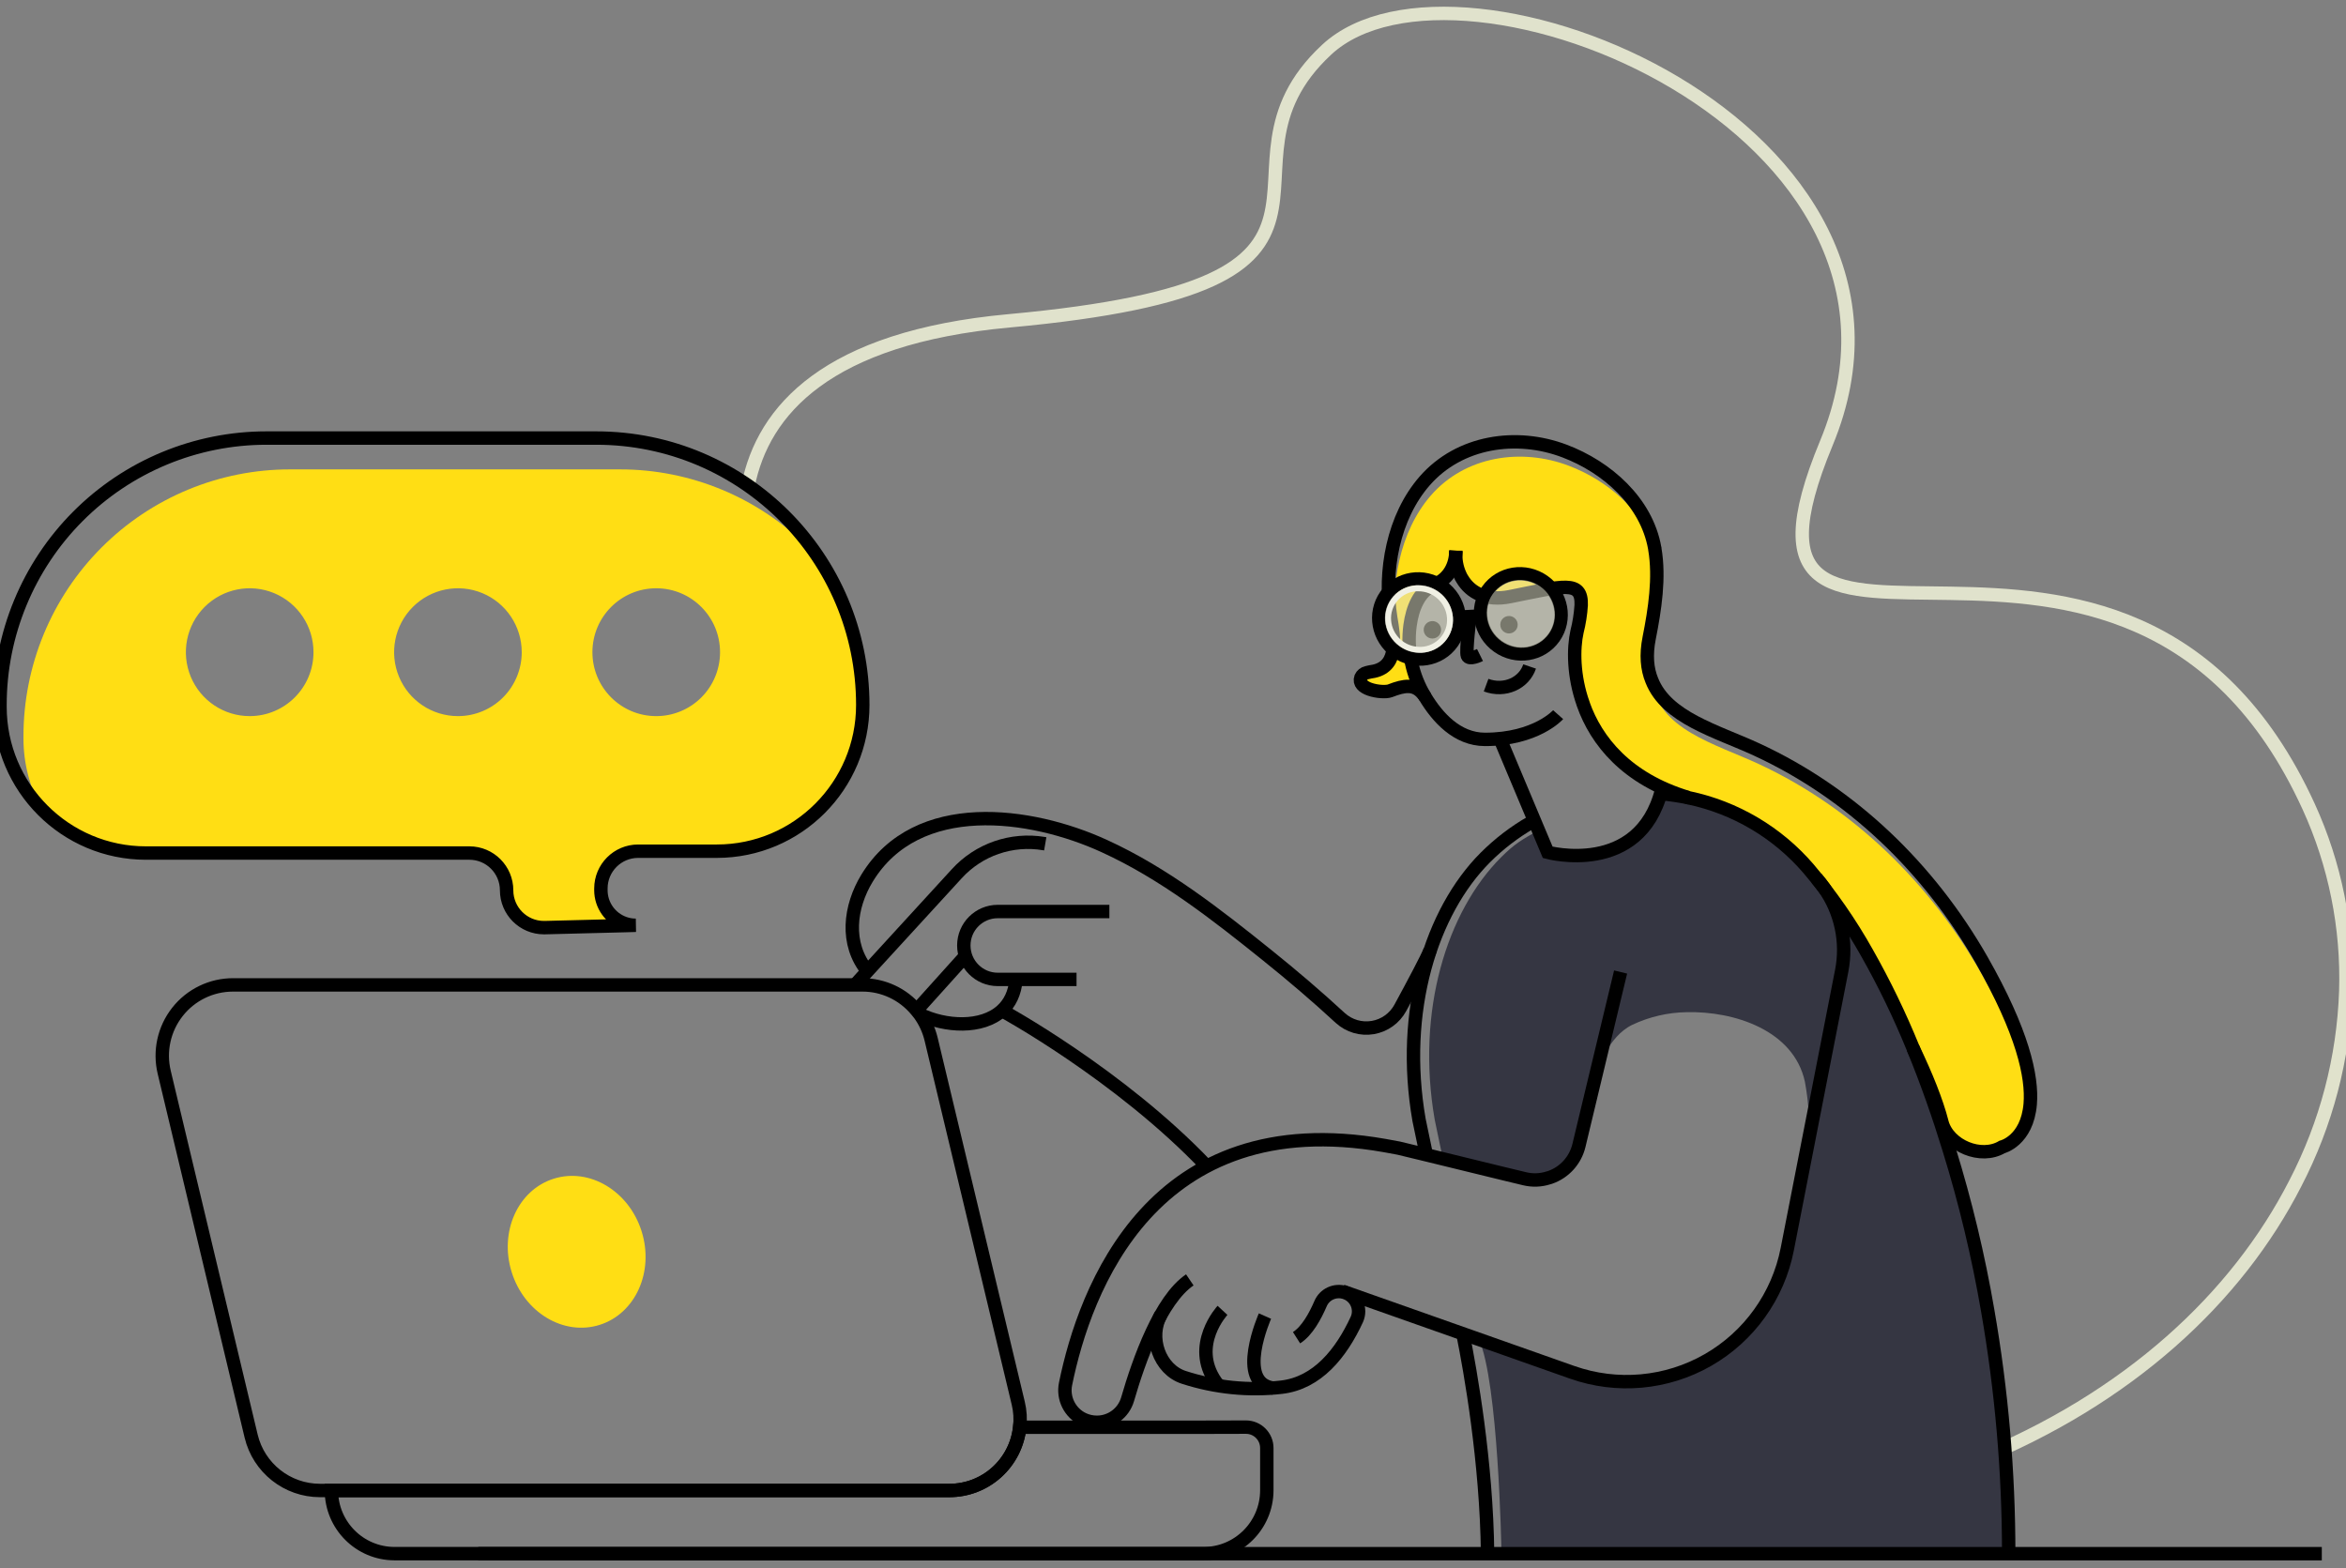 <svg width="175" height="117" viewBox="0 0 175 117" fill="none" xmlns="http://www.w3.org/2000/svg">
<rect x="0" y="0" width="175" height="117" fill="#808080" stroke="none"/>
<path d="M139.716 70.296L139.372 73.588C138.476 75.732 137.581 77.875 136.687 80.016C136.375 80.768 136.061 81.519 135.746 82.268C135.603 82.619 135.4 82.942 135.147 83.223C135.121 83.261 135.08 83.285 135.034 83.289C134.958 83.289 134.931 83.188 134.925 83.112C134.882 82.3 134.785 81.492 134.636 80.692C133.798 76.834 129.325 75.419 125.818 75.507C124.414 75.528 123.032 75.849 121.762 76.448C119.93 77.336 119.217 79.806 119.119 79.898L119.042 80.215L117.786 85.457C117.521 86.626 117.319 87.243 116.242 87.555C116.207 87.567 115.133 88.139 115.098 88.139C114.682 88.256 115.822 88.005 115.371 87.929L113.941 87.705L113.333 87.565L104.453 85.459C104.797 85.517 105.149 85.582 105.507 85.654L107.568 86.147L107.023 83.528C105.606 75.378 107.955 67.984 111.956 63.969C113.01 62.914 113.533 62.643 114.762 61.94L115.452 63.578C115.452 63.578 122.514 65.688 124.179 59.215C124.851 59.273 126.144 59.263 126.811 59.409C130.288 60.139 133.428 61.996 135.746 64.692C135.95 64.926 136.15 65.167 136.349 65.413L136.454 65.541C136.576 65.695 136.706 65.853 136.829 66.011L136.916 66.135C137.933 67.465 138.868 68.854 139.716 70.296Z" fill="#353642"/>
<path d="M55.804 36.223C56.924 30.613 61.68 25.178 75.263 23.934C105.456 21.17 89.135 12.831 98.965 3.705C108.796 -5.421 145.967 9.593 136.243 33.042C126.519 56.491 158.619 30.465 172.214 60.167C174.184 64.477 175.132 69.185 174.985 73.923C174.814 78.929 173.527 83.834 171.219 88.277C166.877 96.774 158.812 104.344 147.147 109.034C145.426 109.737 143.624 110.369 141.742 110.93" stroke="#E0E2CC"/>
<path d="M149.838 115.899H113.089L111.995 115.572C111.995 115.572 111.773 103.072 110.307 99.873L115.751 101.728L121.024 103.247C121.024 103.247 128.279 103.399 132.426 95.981C132.426 95.981 133.124 94.211 133.75 91.018C134.291 88.248 137.165 72.977 138.37 69.566C139.671 71.843 141.709 75.76 142.693 78.148C143.758 80.741 144.655 83.324 145.388 85.718C146.608 89.659 147.57 93.676 148.269 97.742C149.315 103.738 149.84 109.813 149.838 115.899Z" fill="#353642"/>
<path d="M151.445 82.361C151.209 85.114 149.347 85.562 149.347 85.562C147.772 86.495 145.353 85.492 144.865 83.742C144.858 83.724 144.854 83.704 144.853 83.684C144.464 82.186 143.706 80.261 142.687 78.156C140.723 73.395 138.17 68.595 134.896 64.799C132.578 62.103 129.438 60.247 125.961 59.516C125.95 59.516 125.944 59.505 125.932 59.505C121.322 58.114 119.078 55.274 118.106 52.55C118.106 52.55 118.106 52.55 118.106 52.539C117.69 50.819 117.266 49.142 117.494 48.127C117.883 46.348 118.077 44.426 117.593 44.036C116.984 43.526 115.884 43.904 113.084 44.469C110.659 44.967 109.366 44.685 109.074 43.2C109.028 42.97 109.005 42.736 109.004 42.501C108.993 42.649 108.421 42.061 108.394 42.201C108.211 42.959 107.846 43.263 107.048 43.596C105.864 44.089 105.38 45.992 105.205 47.26C105.022 48.61 105.629 50.472 106.109 51.74C105.495 51.037 104.791 51.119 103.69 51.545C103.414 51.651 102.718 51.621 102.168 51.428C102.246 51.362 102.337 51.313 102.436 51.286C102.613 51.228 101.33 50.589 101.517 50.548C103.385 50.125 104.433 48.565 104.212 47.192C103.661 43.734 104.394 39.667 106.726 36.973C109.296 34.01 113.49 33.395 117.041 34.75C119.829 35.812 122.465 37.99 123.432 40.894C123.432 40.906 123.432 40.917 123.443 40.929C123.566 41.299 123.661 41.677 123.725 42.061C124.081 44.221 123.321 46.411 122.899 48.545C122.747 49.315 123.132 50.154 123.214 50.764C123.683 54.426 127.902 55.461 131.24 57.015C138.258 60.289 143.988 65.888 147.842 72.696C150.401 77.203 151.314 80.277 151.445 82.361Z" fill="#FFDE14"/>
<path d="M114.451 61.213C114.375 61.254 114.299 61.295 114.229 61.342C112.969 62.065 111.81 62.953 110.784 63.983C106.784 67.998 104.435 75.392 105.853 83.542L106.397 86.146" stroke="black"/>
<path d="M149.839 115.899C149.84 109.814 149.315 103.742 148.27 97.748C147.571 93.681 146.608 89.665 145.388 85.724C144.655 83.329 143.759 80.747 142.693 78.154C141.704 75.728 140.561 73.367 139.271 71.087C138.021 68.854 136.558 66.748 134.902 64.797C132.584 62.101 129.444 60.245 125.968 59.514C125.301 59.373 124.626 59.271 123.947 59.21" stroke="black"/>
<path d="M77.97 62.948L77.871 62.931C75.458 62.526 73.005 63.377 71.359 65.19L64.709 72.448L63.932 73.305C63.883 73.358 63.838 73.413 63.795 73.471" stroke="black"/>
<path d="M68.367 75.366L72.017 71.311L72.022 71.305" stroke="black"/>
<path d="M100.114 96.314L117.281 102.374C120.627 103.555 124.319 103.22 127.399 101.457C130.478 99.693 132.639 96.675 133.321 93.188L137.383 72.415C137.802 70.26 137.326 68.026 136.064 66.231C135.89 65.98 135.7 65.741 135.497 65.514" stroke="black"/>
<path d="M88.754 95.477C86.568 96.955 84.962 101.445 84.109 104.392C83.808 105.408 82.875 106.103 81.818 106.099C81.47 106.099 81.125 106.023 80.809 105.877C79.81 105.407 79.263 104.312 79.487 103.229C80.916 96.229 85.96 82.408 103.286 85.455C103.632 85.513 103.984 85.577 104.34 85.649L106.397 86.146L112.166 87.555L113.722 87.93C114.312 88.074 114.93 88.052 115.508 87.866C115.544 87.859 115.579 87.849 115.613 87.837C116.696 87.465 117.514 86.564 117.781 85.449L119.094 79.979L119.17 79.662L120.889 72.511" stroke="black"/>
<path d="M80.304 73.062H74.424C73.028 73.062 71.896 71.928 71.896 70.53C71.896 69.131 73.028 67.998 74.424 67.998H82.754" stroke="black"/>
<path d="M75.791 73.06C75.707 74.093 75.314 74.856 74.735 75.384C73.242 76.748 70.506 76.592 68.602 75.659" stroke="black"/>
<path d="M64.717 72.447C63.031 70.405 63.376 67.637 64.684 65.498C68.396 59.429 76.877 60.593 82.378 63.116C86.835 65.153 90.739 68.216 94.54 71.27C96.397 72.762 98.221 74.317 99.984 75.945C100.641 76.54 101.532 76.8 102.405 76.652C103.277 76.504 104.033 75.963 104.457 75.185C105.429 73.387 106.481 71.426 106.679 70.882" stroke="black"/>
<path d="M74.737 75.384C74.737 75.384 83.508 80.151 90.023 86.999" stroke="black"/>
<path d="M86.613 98.062C85.641 99.725 86.477 102.168 88.315 102.752C90.661 103.511 93.142 103.76 95.593 103.483C98.266 103.171 100.043 100.96 101.214 98.428C101.385 98.047 101.387 97.611 101.218 97.229C101.05 96.846 100.727 96.554 100.331 96.424C99.597 96.182 98.801 96.546 98.503 97.259C98.114 98.159 97.513 99.285 96.716 99.791" stroke="black"/>
<path d="M91.192 97.75C91.192 97.75 88.791 100.337 90.685 103.075C90.768 103.19 90.866 103.294 90.976 103.383" stroke="black"/>
<path d="M94.36 98.176C94.36 98.176 92.139 103.182 94.988 103.549" stroke="black"/>
<path d="M173.195 115.902H35.68" stroke="black"/>
<path fill-rule="evenodd" clip-rule="evenodd" d="M89.779 106.469H76.065C75.777 109.155 73.512 111.19 70.815 111.187H24.721C24.727 113.787 26.829 115.893 29.425 115.899H89.779C92.379 115.898 94.488 113.791 94.498 111.187V108.02C94.498 107.159 93.801 106.461 92.942 106.461L89.779 106.469Z" stroke="black"/>
<path fill-rule="evenodd" clip-rule="evenodd" d="M68.602 75.659C69.006 76.219 69.297 76.853 69.458 77.525L75.954 104.667C76.097 105.256 76.135 105.866 76.065 106.469C75.776 109.155 73.512 111.19 70.815 111.187H23.866C21.425 111.186 19.303 109.509 18.734 107.131L12.25 79.991C11.872 78.416 12.236 76.755 13.237 75.484C14.237 74.212 15.765 73.471 17.381 73.471H64.326C65.888 73.468 67.369 74.163 68.367 75.367L68.602 75.659Z" stroke="black"/>
<path fill-rule="evenodd" clip-rule="evenodd" d="M60.305 40.859C60.634 41.188 60.949 41.527 61.248 41.88C63.289 45.076 64.369 48.793 64.359 52.587C64.359 58.612 59.484 63.496 53.471 63.496H47.597C46.064 63.497 44.821 64.742 44.82 66.278V66.406C44.819 67.525 45.528 68.52 46.584 68.884C46.584 68.909 46.587 68.935 46.589 68.961C46.592 68.989 46.595 69.017 46.595 69.047L40.638 69.199H40.578C39.042 69.199 37.797 67.954 37.795 66.416C37.795 64.879 36.552 63.634 35.019 63.634H10.889C7.968 63.643 5.167 62.471 3.121 60.383C2.219 58.761 1.747 56.935 1.75 55.079V54.937C1.747 49.653 3.841 44.584 7.571 40.848C11.3 37.112 16.359 35.013 21.633 35.015H46.245C51.521 35.012 56.581 37.115 60.305 40.859ZM14.228 50.478C14.965 52.26 16.702 53.422 18.627 53.421C21.253 53.419 23.382 51.287 23.385 48.657C23.387 46.727 22.228 44.987 20.449 44.248C18.67 43.509 16.622 43.916 15.26 45.28C13.898 46.644 13.491 48.696 14.228 50.478ZM34.157 53.421C32.232 53.42 30.496 52.258 29.761 50.475C29.025 48.693 29.433 46.642 30.795 45.279C32.158 43.916 34.205 43.509 35.984 44.248C37.762 44.988 38.92 46.728 38.919 48.657C38.919 49.921 38.417 51.134 37.524 52.028C36.631 52.921 35.419 53.423 34.157 53.421ZM44.192 48.649C44.19 51.282 46.319 53.419 48.948 53.421C50.211 53.423 51.422 52.922 52.316 52.029C53.21 51.135 53.712 49.922 53.712 48.657C53.714 46.023 51.585 43.886 48.956 43.884C46.327 43.882 44.194 46.015 44.192 48.649Z" fill="#FFDE14"/>
<path fill-rule="evenodd" clip-rule="evenodd" d="M64.359 52.59C64.359 58.614 59.484 63.498 53.471 63.498H47.601C46.068 63.499 44.826 64.743 44.824 66.278V66.406C44.823 67.525 45.532 68.52 46.588 68.884C46.859 68.979 47.144 69.026 47.431 69.024L46.599 69.048L40.638 69.2H40.574C39.039 69.2 37.794 67.955 37.791 66.418C37.791 64.882 36.548 63.636 35.015 63.636H10.889C4.875 63.636 0 58.753 0 52.728V52.586C0.001 47.306 2.095 42.242 5.822 38.508C9.55 34.775 14.605 32.678 19.876 32.678H44.48C55.457 32.679 64.356 41.593 64.359 52.59V52.59Z" stroke="black"/>
<path d="M125.961 59.509C125.95 59.509 125.944 59.497 125.932 59.497C121.322 58.106 119.078 55.266 118.106 52.543C118.106 52.543 118.106 52.543 118.106 52.531C117.346 50.408 117.363 48.353 117.637 47.126C117.802 46.476 117.906 45.812 117.949 45.143C118.013 43.247 116.624 43.711 112.654 44.504C110.83 44.874 109.664 44.18 109.08 43.195C109.023 43.109 108.974 43.018 108.932 42.924C108.66 42.35 108.547 41.714 108.606 41.081" stroke="black"/>
<path d="M106.321 51.997C106.251 51.898 106.179 51.803 106.109 51.727C105.495 51.023 104.791 51.105 103.69 51.532C103.414 51.637 102.718 51.608 102.168 51.415C101.705 51.249 101.359 50.963 101.516 50.535C101.598 50.356 101.759 50.226 101.95 50.182C102.133 50.136 102.319 50.099 102.506 50.071C104.394 49.648 103.972 47.459 103.743 46.086C103.187 42.63 103.925 38.563 106.28 35.869C108.874 32.906 113.117 32.288 116.7 33.644C119.852 34.836 122.817 37.423 123.432 40.881C123.432 40.892 123.432 40.904 123.443 40.916C123.455 40.927 123.443 40.945 123.443 40.957C123.807 43.117 123.443 45.458 123.021 47.595C122.769 48.861 122.864 49.896 123.216 50.751C124.318 53.55 128.038 54.526 131.036 55.911C138.131 59.185 143.912 64.784 147.808 71.591C150.884 76.991 151.614 80.312 151.444 82.362C151.209 85.114 149.346 85.562 149.346 85.562C147.771 86.495 145.351 85.492 144.865 83.743C144.857 83.724 144.853 83.704 144.853 83.684C144.464 82.186 143.706 80.262 142.687 78.156" stroke="black"/>
<path d="M108.598 41.081C108.598 42.124 108.108 43.152 107.042 43.59C105.845 44.085 105.358 45.388 105.183 46.657C104.939 48.513 105.338 50.398 106.313 51.996C107.217 53.499 108.689 55.157 110.774 55.157C114.592 55.157 116.23 53.312 116.23 53.312" stroke="black"/>
<ellipse cx="112.563" cy="46.603" rx="0.649" ry="0.651" fill="black"/>
<ellipse cx="106.85" cy="46.983" rx="0.649" ry="0.651" fill="black"/>
<path d="M109.652 45.992C109.652 45.992 109.327 48.562 109.457 48.914C109.588 49.267 110.4 48.864 110.4 48.864" stroke="black"/>
<path d="M110.856 51.111C112.246 51.624 113.681 50.971 114.101 49.719" stroke="black"/>
<ellipse cx="2.963" cy="3.033" rx="2.963" ry="3.033" transform="matrix(0.576 -0.817 0.816 0.578 109.265 46.461)" stroke="black"/>
<ellipse cx="2.963" cy="3.033" rx="2.963" ry="3.033" transform="matrix(0.576 -0.817 0.816 0.578 101.671 46.843)" stroke="black"/>
<path fill-rule="evenodd" clip-rule="evenodd" d="M105.669 43.666H105.8C107.148 43.67 108.269 44.708 108.378 46.055C108.428 46.717 108.208 47.371 107.768 47.868C107.329 48.365 106.707 48.662 106.045 48.692H105.914C104.566 48.688 103.445 47.65 103.336 46.304C103.286 45.642 103.506 44.987 103.946 44.49C104.385 43.993 105.007 43.696 105.669 43.666ZM107.939 46.088C107.853 44.969 106.92 44.105 105.8 44.109V44.107H105.691C105.143 44.131 104.629 44.377 104.266 44.789C103.906 45.195 103.727 45.731 103.77 46.273C103.854 47.393 104.788 48.257 105.909 48.254H106.017C106.566 48.231 107.081 47.985 107.445 47.572C107.804 47.165 107.982 46.629 107.939 46.088Z" fill="white"/>
<path d="M110.449 45.951L108.855 46.033" stroke="black"/>
<ellipse opacity="0.53" cx="2.509" cy="2.568" rx="2.509" ry="2.568" transform="matrix(0.576 -0.817 0.816 0.578 109.906 46.359)" fill="#E2E2CC"/>
<ellipse opacity="0.53" cx="2.509" cy="2.568" rx="2.509" ry="2.568" transform="matrix(0.576 -0.817 0.816 0.578 102.312 46.741)" fill="#E2E2CC"/>
<path d="M111.911 55.157L115.452 63.583C115.452 63.583 122.283 65.424 123.943 58.949" stroke="black"/>
<ellipse cx="5.078" cy="5.714" rx="5.078" ry="5.714" transform="matrix(0.954 -0.301 0.3 0.954 36.458 89.459)" fill="#FFDE14"/>
<path d="M110.966 115.899C110.891 109.04 109.683 102.263 109.127 99.497" stroke="black"/>
</svg>
